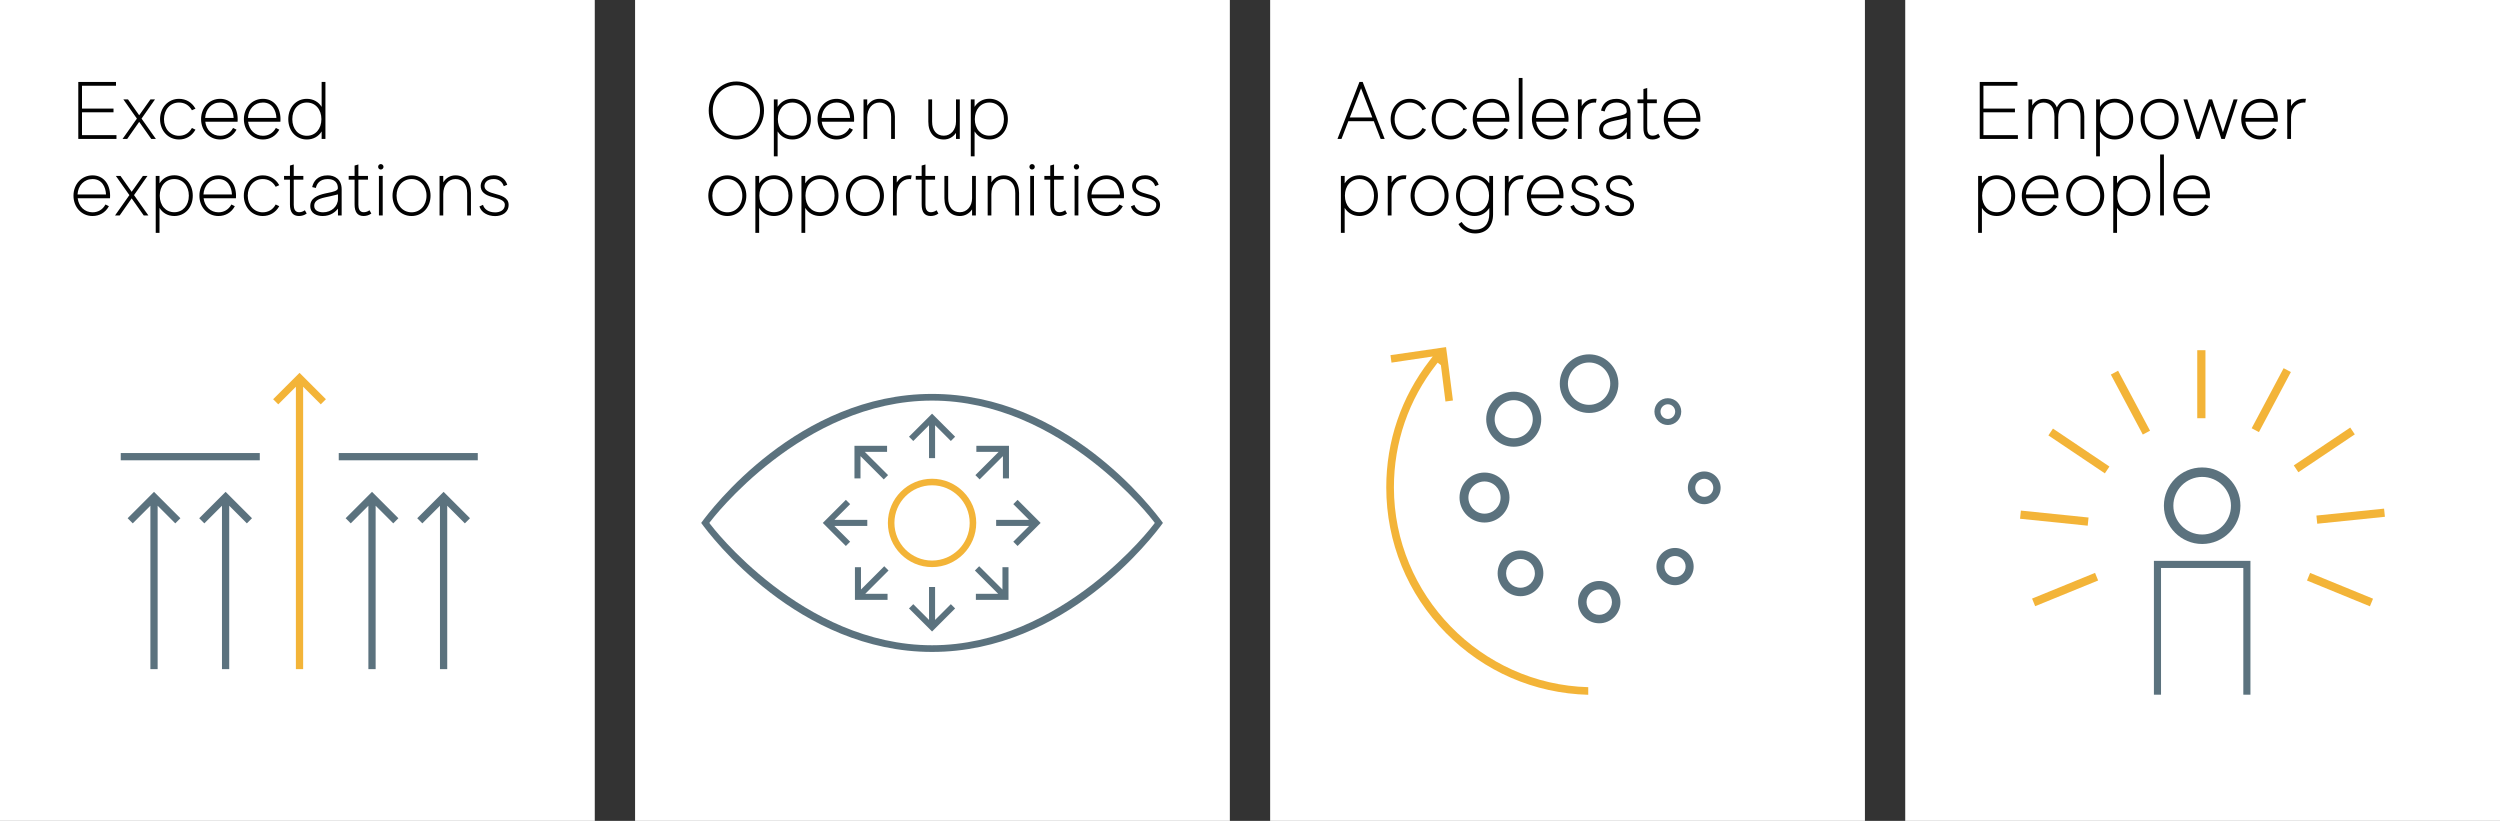 <?xml version="1.0" encoding="UTF-8"?>
<!-- Generator: Adobe Illustrator 15.1.0, SVG Export Plug-In . SVG Version: 6.00 Build 0)  -->
<svg xmlns="http://www.w3.org/2000/svg" xmlns:xlink="http://www.w3.org/1999/xlink" version="1.1" id="Livello_1" x="0px" y="0px" width="718.756px" height="236px" viewBox="0 0 718.756 236" xml:space="preserve">
<rect x="0" y="0" width="718.756" height="236" fill="#333333" stroke="none"/>
<g>
	<rect x="182.585" fill="#FFFFFF" width="171.001" height="236"></rect>
	<rect x="365.171" fill="#FFFFFF" width="171" height="236"></rect>
	<rect x="547.756" fill="#FFFFFF" width="171" height="236"></rect>
	<rect x="0" fill="#FFFFFF" width="171" height="236"></rect>
	<g>
		<rect x="34.715" y="130.251" fill="#5B727E" width="39.974" height="2.086"></rect>
		<polygon fill="#5B727E" points="43.235,192.379 43.235,145.398 38.168,150.469 36.693,148.991 44.28,141.405 51.866,148.993     50.39,150.469 45.323,145.398 45.323,192.379   "></polygon>
		<polygon fill="#5B727E" points="63.817,192.379 63.817,145.398 58.749,150.469 57.275,148.991 64.862,141.405 72.447,148.993     70.972,150.469 65.904,145.398 65.904,192.379   "></polygon>
		<rect x="97.39" y="130.251" fill="#5B727E" width="39.972" height="2.086"></rect>
		<polygon fill="#5B727E" points="105.911,192.379 105.911,145.398 100.844,150.468 99.37,148.991 106.955,141.405 114.541,148.993     113.066,150.469 107.999,145.398 107.999,192.379   "></polygon>
		<polygon fill="#F3B438" points="85.068,192.379 85.068,111.185 80,116.251 78.524,114.776 86.111,107.19 93.698,114.777     92.222,116.251 87.155,111.185 87.155,192.379   "></polygon>
		<polygon fill="#5B727E" points="126.492,192.379 126.492,145.398 121.427,150.468 119.95,148.991 127.536,141.405     135.123,148.993 133.647,150.469 128.58,145.398 128.58,192.379   "></polygon>
	</g>
	<g>
		<polygon fill="#5B727E" points="267.096,131.72 267.096,122.259 262.567,126.79 261.336,125.559 267.968,118.927 274.6,125.559     273.369,126.79 268.838,122.259 268.838,131.72   "></polygon>
		<polygon fill="#5B727E" points="261.336,174.928 262.567,173.698 267.096,178.227 267.096,168.768 268.838,168.768     268.838,178.227 273.369,173.698 274.6,174.928 267.968,181.561   "></polygon>
		<polygon fill="#5B727E" points="280.422,136.6 287.113,129.907 280.705,129.907 280.705,128.169 290.084,128.169 290.084,137.548     288.345,137.548 288.344,131.141 281.654,137.83   "></polygon>
		<polygon fill="#5B727E" points="245.796,172.456 245.796,163.078 247.535,163.078 247.535,169.484 254.226,162.793     255.457,164.025 248.766,170.716 255.174,170.716 255.175,172.456   "></polygon>
		<polygon fill="#5B727E" points="291.325,155.742 295.856,151.212 286.394,151.212 286.394,149.471 295.855,149.471     291.325,144.939 292.555,143.71 299.187,150.342 292.555,156.975   "></polygon>
		<polygon fill="#5B727E" points="236.554,150.342 243.186,143.709 244.416,144.939 239.885,149.471 249.348,149.471     249.348,151.212 239.885,151.212 244.415,155.743 243.186,156.975   "></polygon>
		<polygon fill="#5B727E" points="280.567,172.457 280.568,170.716 286.973,170.716 280.283,164.025 281.515,162.794     288.205,169.484 288.205,163.078 289.946,163.078 289.946,172.457 287.57,172.457   "></polygon>
		<polygon fill="#5B727E" points="247.398,131.141 247.397,137.549 245.658,137.549 245.658,128.17 255.036,128.169     255.036,129.909 248.628,129.909 255.319,136.6 254.088,137.83   "></polygon>
		<path fill="#F3B438" d="M267.968,163.043c-7.004,0-12.702-5.697-12.702-12.702c0-7.006,5.698-12.702,12.702-12.702    s12.703,5.696,12.703,12.702C280.671,157.346,274.972,163.043,267.968,163.043z M267.967,139.523    c-5.964,0-10.817,4.854-10.817,10.815c0,5.968,4.854,10.819,10.817,10.819c5.965,0,10.818-4.854,10.818-10.819    C278.785,144.377,273.932,139.523,267.967,139.523z"></path>
		<path fill="#5B727E" d="M267.968,187.434c-38.441,0-63.6-33.246-66.377-37.092c2.779-3.844,27.952-37.091,66.377-37.091    c38.427,0,63.6,33.248,66.379,37.091C331.567,154.188,306.394,187.434,267.968,187.434z M267.968,115.173    c-37.374,0-63.494,34.441-63.753,34.789l-0.284,0.38l0.284,0.381c0.259,0.351,26.379,34.788,63.753,34.788    c37.375,0,63.495-34.44,63.754-34.788l0.284-0.381l-0.284-0.38C331.463,149.614,305.343,115.173,267.968,115.173z"></path>
	</g>
	<g>
		<g>
			<path fill="#5B727E" d="M437.146,171.411c-3.626,0-6.574-2.948-6.574-6.573s2.948-6.572,6.574-6.572     c1.755,0,3.406,0.687,4.647,1.926c1.24,1.242,1.928,2.896,1.927,4.646C443.72,168.463,440.771,171.411,437.146,171.411z      M437.146,160.699c-2.282,0-4.14,1.855-4.14,4.139c0,2.284,1.854,4.139,4.14,4.139s4.139-1.854,4.139-4.139     c0-1.104-0.43-2.145-1.212-2.925C439.288,161.131,438.251,160.699,437.146,160.699z"></path>
			<path fill="#5B727E" d="M426.8,150.23c-3.96,0-7.185-3.225-7.185-7.185s3.225-7.182,7.185-7.182s7.183,3.222,7.183,7.182     S430.76,150.23,426.8,150.23z M426.8,138.424c-2.555,0-4.628,2.076-4.628,4.627s2.073,4.625,4.628,4.625     c2.551,0,4.626-2.074,4.626-4.625C431.425,140.499,429.349,138.424,426.8,138.424z"></path>
			<path fill="#5B727E" d="M435.198,128.441c-4.36,0-7.913-3.549-7.913-7.912c0-4.362,3.553-7.911,7.913-7.911     c4.363,0,7.912,3.549,7.912,7.911C443.111,124.893,439.562,128.441,435.198,128.441z M435.198,115.053     c-3.021,0-5.479,2.457-5.479,5.479c0,3.021,2.459,5.478,5.479,5.478c3.021,0,5.479-2.457,5.479-5.478     C440.678,117.51,438.219,115.053,435.198,115.053z"></path>
			<path fill="#5B727E" d="M456.865,118.732c-4.646,0-8.427-3.78-8.427-8.428s3.78-8.429,8.427-8.429     c2.249,0,4.365,0.877,5.958,2.47c1.594,1.593,2.474,3.709,2.473,5.958C465.293,114.952,461.512,118.732,456.865,118.732z      M456.865,104.219c-3.354,0-6.086,2.73-6.086,6.085c0,3.356,2.73,6.087,6.086,6.087c3.356,0,6.086-2.73,6.086-6.087     C462.948,106.949,460.22,104.219,456.865,104.219z"></path>
			<path fill="#5B727E" d="M481.575,168.246c-2.95,0-5.354-2.402-5.354-5.355s2.401-5.354,5.354-5.354     c2.954,0,5.356,2.4,5.356,5.354S484.531,168.246,481.575,168.246z M481.575,159.848c-1.678,0-3.044,1.365-3.044,3.043     s1.366,3.045,3.044,3.045c1.681,0,3.044-1.367,3.044-3.045S483.256,159.848,481.575,159.848z"></path>
			<path fill="#5B727E" d="M489.978,144.957c-2.596,0-4.708-2.111-4.708-4.707s2.112-4.707,4.708-4.707     c2.594,0,4.705,2.111,4.706,4.707c0,1.255-0.489,2.437-1.38,3.327C492.414,144.467,491.233,144.957,489.978,144.957z      M489.978,137.654c-1.432,0-2.596,1.164-2.596,2.596s1.164,2.596,2.596,2.596c1.431,0,2.594-1.164,2.594-2.596     S491.408,137.654,489.978,137.654z"></path>
			<path fill="#5B727E" d="M459.786,179.202c-3.354,0-6.087-2.729-6.087-6.087c0-3.355,2.73-6.086,6.087-6.086     c3.354,0,6.085,2.729,6.089,6.086C465.875,176.473,463.144,179.202,459.786,179.202z M459.786,169.463     c-2.014,0-3.65,1.639-3.65,3.652c0,2.013,1.64,3.652,3.65,3.652c2.018,0,3.652-1.642,3.652-3.652     C463.441,171.102,461.803,169.463,459.786,169.463z"></path>
			<path fill="#5B727E" d="M479.509,122.195c-2.128,0-3.859-1.73-3.859-3.857c0-2.126,1.731-3.856,3.859-3.856     c2.126,0,3.856,1.729,3.856,3.856C483.365,120.465,481.634,122.195,479.509,122.195z M479.509,116.229     c-1.164,0-2.11,0.946-2.11,2.109s0.946,2.109,2.11,2.109s2.11-0.946,2.11-2.109S480.673,116.229,479.509,116.229z"></path>
		</g>
		<path fill="#F3B438" d="M456.617,199.755c-15.497-0.401-30.006-6.698-40.908-17.769c-11.063-11.229-17.155-26.096-17.155-41.859    c0-13.316,4.298-25.917,12.431-36.438l0.925-1.196l-11.854,1.763l-0.293-2.151l15.977-2.314l0.374,2.749l1.611,12.601    l-2.153,0.294l-1.314-10.465l-0.926-0.703l-0.369,0.472c-7.983,10.198-12.207,22.436-12.207,35.389    c0,30.957,25.01,56.597,55.869,57.435v2.192H456.617z"></path>
	</g>
	<g>
		<path fill="#5B727E" d="M633.129,156.398c-6.067,0-11.004-4.938-11.004-11.004c0-6.066,4.937-11.002,11.004-11.002    c6.064,0,11.002,4.936,11.002,11.002C644.131,151.462,639.196,156.398,633.129,156.398z M633.129,137.113    c-4.567,0-8.282,3.714-8.282,8.279s3.715,8.28,8.282,8.28c4.562,0,8.278-3.715,8.278-8.28S637.694,137.113,633.129,137.113z"></path>
		<polygon fill="#5B727E" points="644.96,199.727 644.96,163.294 621.299,163.294 621.299,199.727 619.253,199.727 619.253,161.246     647.007,161.246 647.007,199.727   "></polygon>
		<rect x="631.712" y="100.685" fill="#F3B438" width="2.359" height="19.555"></rect>
		
			<rect x="643.283" y="114.156" transform="matrix(0.47 -0.883 0.883 0.47 244.216 637.486)" fill="#F3B438" width="19.553" height="2.365"></rect>
		
			<rect x="658.705" y="127.991" transform="matrix(0.83 -0.557 0.557 0.83 41.45 394.475)" fill="#F3B438" width="19.554" height="2.365"></rect>
		
			<rect x="665.864" y="147.469" transform="matrix(0.995 -0.102 0.102 0.995 -11.606 69.411)" fill="#F3B438" width="19.551" height="2.362"></rect>
		
			<rect x="671.556" y="159.406" transform="matrix(0.379 -0.925 0.925 0.379 261.292 727.677)" fill="#F3B438" width="2.364" height="19.56"></rect>
		
			<rect x="583.849" y="168.418" transform="matrix(0.926 -0.378 0.378 0.926 -20.081 236.833)" fill="#F3B438" width="19.553" height="2.364"></rect>
		
			<rect x="589.424" y="139.324" transform="matrix(0.102 -0.995 0.995 0.102 382.019 721.41)" fill="#F3B438" width="2.364" height="19.553"></rect>
		
			<rect x="596.313" y="119.787" transform="matrix(0.558 -0.83 0.83 0.558 156.75 553.277)" fill="#F3B438" width="2.362" height="19.558"></rect>
		
			<rect x="611.659" y="105.822" transform="matrix(0.882 -0.47 0.47 0.882 17.649 301.837)" fill="#F3B438" width="2.365" height="19.555"></rect>
	</g>
	<g>
		<polygon fill="#010101" points="33.484,38.854 23.573,38.854 23.573,32.285 32.634,32.285 32.634,31.22 23.573,31.22     23.573,24.651 33.347,24.651 33.347,23.562 22.509,23.562 22.509,39.942 33.484,39.942   "></polygon>
		<polygon fill="#010101" points="40.693,34.098 44.564,28.576 43.253,28.576 40.015,33.14 36.8,28.576 35.464,28.576     39.358,34.098 35.234,39.942 36.569,39.942 40.015,35.034 43.482,39.942 44.818,39.942   "></polygon>
		<path fill="#010101" d="M51.469,29.479c1.562,0,2.857,0.751,3.646,2.114l0.062,0.111l1.021-0.462l-0.078-0.135    c-0.991-1.711-2.688-2.692-4.651-2.692c-3.109,0-5.454,2.512-5.454,5.844s2.345,5.845,5.454,5.845c1.965,0,3.66-0.981,4.651-2.692    l0.072-0.132l-1.016-0.493l-0.062,0.115c-0.783,1.377-2.079,2.136-3.646,2.136c-2.504,0-4.319-2.01-4.319-4.779    C47.15,31.49,48.966,29.479,51.469,29.479z"></path>
		<path fill="#010101" d="M63.29,28.415c-3.122,0-5.479,2.512-5.479,5.844s2.354,5.845,5.479,5.845c1.977,0,3.663-0.981,4.63-2.693    l0.073-0.13l-0.989-0.495l-0.065,0.117c-0.783,1.377-2.079,2.136-3.646,2.136c-2.266,0-3.965-1.617-4.278-4.04h9.28l0.015-0.126    c0.022-0.212,0.022-0.401,0.022-0.613C68.329,30.763,66.304,28.415,63.29,28.415z M58.978,33.911    c0.151-2.617,1.908-4.431,4.312-4.431c2.713,0,3.773,2.262,3.877,4.431H58.978z"></path>
		<path fill="#010101" d="M75.596,28.415c-3.122,0-5.478,2.512-5.478,5.844s2.354,5.845,5.478,5.845c1.976,0,3.662-0.981,4.63-2.693    l0.072-0.13l-0.988-0.495l-0.062,0.117c-0.783,1.377-2.079,2.136-3.646,2.136c-2.263,0-3.966-1.617-4.279-4.04h9.28l0.015-0.126    c0.022-0.212,0.022-0.401,0.022-0.613C80.635,30.763,78.609,28.415,75.596,28.415z M71.283,33.911    c0.148-2.617,1.904-4.431,4.312-4.431c2.713,0,3.776,2.262,3.877,4.431H71.283z"></path>
		<path fill="#010101" d="M92.472,37.794v2.148h1.089v-16.38h-1.089v7.161c-0.922-1.475-2.442-2.309-4.25-2.309    c-3.095,0-5.34,2.458-5.34,5.844c0,3.387,2.245,5.845,5.34,5.845C90.029,40.104,91.551,39.27,92.472,37.794z M88.222,29.479    c2.462,0,4.182,1.965,4.182,4.779c0,2.814-1.72,4.779-4.182,4.779c-2.463,0-4.183-1.965-4.183-4.779    C84.04,31.444,85.76,29.479,88.222,29.479z"></path>
		<path fill="#010101" d="M26.605,50.415c-3.122,0-5.478,2.512-5.478,5.844s2.354,5.845,5.478,5.845c1.979,0,3.663-0.981,4.63-2.693    l0.073-0.13l-0.989-0.495l-0.062,0.117c-0.782,1.377-2.079,2.136-3.646,2.136c-2.262,0-3.965-1.617-4.275-4.04h9.277l0.018-0.126    c0.021-0.212,0.021-0.401,0.021-0.613C31.645,52.763,29.619,50.415,26.605,50.415z M22.293,55.911    c0.148-2.617,1.908-4.431,4.312-4.431c2.713,0,3.776,2.262,3.877,4.431H22.293z"></path>
		<polygon fill="#010101" points="42.402,50.576 41.091,50.576 37.853,55.14 34.638,50.576 33.302,50.576 37.196,56.098     33.072,61.942 34.407,61.942 37.853,57.034 41.32,61.942 42.656,61.942 38.531,56.098   "></polygon>
		<path fill="#010101" d="M50.11,50.392c-1.803,0-3.32,0.842-4.25,2.331v-2.147h-1.088v16.379h1.088v-7.178    c0.918,1.486,2.438,2.326,4.25,2.326c3.08,0,5.314-2.458,5.314-5.845C55.426,52.859,53.19,50.392,50.11,50.392z M50.11,61.015    c-2.462,0-4.181-1.956-4.181-4.756c0-2.814,1.719-4.779,4.181-4.779s4.186,1.965,4.186,4.779    C54.292,59.059,52.572,61.015,50.11,61.015z"></path>
		<path fill="#010101" d="M62.808,50.415c-3.122,0-5.478,2.512-5.478,5.844s2.354,5.845,5.478,5.845c1.979,0,3.663-0.981,4.63-2.693    l0.073-0.13l-0.989-0.495l-0.062,0.117c-0.783,1.377-2.079,2.136-3.646,2.136c-2.263,0-3.965-1.617-4.276-4.04h9.278l0.018-0.126    c0.021-0.212,0.021-0.401,0.021-0.613C67.847,52.763,65.821,50.415,62.808,50.415z M58.495,55.911    c0.148-2.617,1.904-4.431,4.312-4.431c2.713,0,3.776,2.262,3.877,4.431H58.495z"></path>
		<path fill="#010101" d="M75.549,51.479c1.562,0,2.858,0.751,3.646,2.114l0.063,0.111l1.02-0.462l-0.074-0.135    c-0.991-1.711-2.688-2.692-4.652-2.692c-3.108,0-5.453,2.512-5.453,5.844s2.345,5.845,5.453,5.845    c1.966,0,3.661-0.981,4.652-2.692l0.072-0.132l-1.017-0.493l-0.064,0.115c-0.779,1.377-2.075,2.136-3.646,2.136    c-2.503,0-4.318-2.01-4.318-4.779C71.23,53.49,73.046,51.479,75.549,51.479z"></path>
		<path fill="#010101" d="M87.521,60.534c-0.453,0.311-1.005,0.481-1.554,0.481c-1.251,0-1.514-1.148-1.514-2.112v-7.24h2.759    v-1.088h-2.759v-3.289l-1.092,0.311v2.978h-1.698v1.088h1.698v7.102c0,2.246,0.854,3.338,2.604,3.338    c0.781,0,1.551-0.236,2.107-0.649l0.103-0.074l-0.529-0.934L87.521,60.534z"></path>
		<path fill="#010101" d="M94.225,50.415c-2.988,0-4.062,1.759-4.438,3.234l-0.035,0.14l1.06,0.25l0.032-0.137    c0.22-0.904,0.948-2.421,3.382-2.421c1.854,0,2.917,0.955,2.917,2.618c0,0.773-1.381,1.055-2.843,1.353    c-0.295,0.06-0.594,0.121-0.89,0.188c-2.078,0.487-4.202,1.293-4.202,3.587c0,2.123,1.843,2.878,3.563,2.878    c2.311,0,3.681-1.207,4.393-2.134v1.973h1.062v-7.523C98.229,51.466,96.161,50.415,94.225,50.415z M92.891,61.038    c-1.229,0-2.55-0.477-2.55-1.813c0-1.137,0.556-1.957,3.312-2.528c0.918-0.179,1.698-0.373,2.392-0.545    c0.397-0.1,0.771-0.193,1.122-0.27v1.296C97.164,59.343,95.287,61.038,92.891,61.038z"></path>
		<path fill="#010101" d="M106.104,60.534c-0.453,0.311-1.005,0.481-1.554,0.481c-1.251,0-1.514-1.148-1.514-2.112v-7.24h2.759    v-1.088h-2.759v-3.289l-1.093,0.311v2.978h-1.697v1.088h1.697v7.102c0,2.246,0.854,3.338,2.604,3.338    c0.781,0,1.551-0.236,2.105-0.649l0.104-0.074l-0.528-0.934L106.104,60.534z"></path>
		<path fill="#010101" d="M109.475,47.172c-0.421,0-0.764,0.353-0.764,0.786s0.343,0.785,0.764,0.785    c0.437,0,0.784-0.352,0.784-0.785S109.907,47.172,109.475,47.172z"></path>
		<rect x="108.941" y="50.576" fill="#010101" width="1.088" height="11.367"></rect>
		<path fill="#010101" d="M118.328,50.415c-3.122,0-5.479,2.512-5.479,5.844s2.354,5.845,5.479,5.845    c3.105,0,5.454-2.513,5.454-5.845S121.438,50.415,118.328,50.415z M118.328,61.038c-2.503,0-4.319-2.01-4.319-4.779    c0-2.769,1.816-4.779,4.319-4.779c2.485,0,4.297,2.01,4.297,4.779C122.625,59.028,120.817,61.038,118.328,61.038z"></path>
		<path fill="#010101" d="M130.955,50.415c-1.479,0-2.705,0.708-3.519,2.008v-1.847h-1.062v11.367h1.062v-6.167    c0-2.53,1.444-4.296,3.519-4.296c2.064,0,3.354,1.541,3.354,4.021v6.442h1.089V55.5C135.397,52.363,133.695,50.415,130.955,50.415    z"></path>
		<path fill="#010101" d="M142.262,55.708c-1.457-0.38-2.823-0.885-2.954-1.994c-0.062-0.556,0.093-1.055,0.442-1.446    c0.463-0.516,1.224-0.789,2.195-0.789c1.381,0,2.388,0.678,2.837,1.908l0.05,0.138l0.995-0.404l-0.042-0.126    c-0.543-1.63-1.979-2.603-3.841-2.603c-1.273,0-2.354,0.42-3.026,1.183c-0.551,0.62-0.798,1.424-0.696,2.264    c0.224,1.861,2.07,2.486,3.784,2.926c2.033,0.526,3.137,1.02,3.137,2.116c0,1.61-1.497,2.181-2.779,2.181    c-2.062,0-3.134-1.042-3.448-2.018l-0.053-0.151l-1.021,0.463l0.042,0.122c0.545,1.609,2.304,2.649,4.479,2.649    c1.929,0,3.867-1.003,3.867-3.246C146.23,56.763,143.937,56.153,142.262,55.708z"></path>
		<path fill="#010101" d="M211.696,40.104c4.468,0,7.96-3.658,7.96-8.328c0-4.683-3.492-8.351-7.96-8.351    c-4.446,0-7.938,3.668-7.938,8.351C203.76,36.445,207.246,40.104,211.696,40.104z M211.696,24.513    c3.883,0,6.808,3.123,6.808,7.263s-2.925,7.263-6.808,7.263c-3.861,0-6.775-3.123-6.775-7.263S207.831,24.513,211.696,24.513z"></path>
		<path fill="#010101" d="M223.569,37.777c0.918,1.486,2.438,2.326,4.25,2.326c3.08,0,5.314-2.458,5.314-5.845    c0-3.4-2.234-5.867-5.314-5.867c-1.803,0-3.32,0.842-4.25,2.331v-2.147h-1.088v16.379h1.088V37.777z M227.819,29.479    c2.462,0,4.186,1.965,4.186,4.779c0,2.8-1.724,4.756-4.186,4.756s-4.181-1.956-4.181-4.756    C223.639,31.445,225.357,29.479,227.819,29.479z"></path>
		<path fill="#010101" d="M240.517,40.104c1.979,0,3.663-0.981,4.63-2.693l0.073-0.13l-0.989-0.495l-0.062,0.117    c-0.783,1.377-2.079,2.136-3.646,2.136c-2.263,0-3.965-1.617-4.276-4.04h9.278l0.018-0.126c0.021-0.212,0.021-0.401,0.021-0.613    c0-3.496-2.021-5.844-5.039-5.844c-3.122,0-5.478,2.512-5.478,5.844S237.395,40.104,240.517,40.104z M240.517,29.479    c2.713,0,3.776,2.262,3.877,4.431h-8.188C236.356,31.294,238.112,29.479,240.517,29.479z"></path>
		<path fill="#010101" d="M257.286,39.942V33.5c0-3.137-1.702-5.085-4.441-5.085c-1.476,0-2.705,0.708-3.516,2.008v-1.847h-1.063    v11.367h1.063v-6.167c0-2.53,1.441-4.296,3.516-4.296c2.067,0,3.354,1.541,3.354,4.021v6.442L257.286,39.942L257.286,39.942z"></path>
		<path fill="#010101" d="M274.852,38.204v1.738h1.088V28.576h-1.088v6.396c0,2.343-1.479,4.043-3.516,4.043    c-2.068,0-3.354-1.541-3.354-4.021v-6.419h-1.088v6.419c0,3.151,1.702,5.109,4.441,5.109    C272.773,40.104,274.005,39.433,274.852,38.204z"></path>
		<path fill="#010101" d="M289.761,34.259c0-3.4-2.235-5.867-5.315-5.867c-1.803,0-3.32,0.842-4.25,2.331v-2.147h-1.088v16.379    h1.088v-7.178c0.918,1.486,2.438,2.326,4.25,2.326C287.525,40.104,289.761,37.646,289.761,34.259z M284.445,29.479    c2.466,0,4.186,1.965,4.186,4.779c0,2.8-1.72,4.756-4.186,4.756c-2.462,0-4.181-1.956-4.181-4.756    C280.265,31.445,281.983,29.479,284.445,29.479z"></path>
		<path fill="#010101" d="M209.121,50.415c-3.122,0-5.479,2.512-5.479,5.844s2.354,5.845,5.479,5.845    c3.105,0,5.454-2.513,5.454-5.845S212.23,50.415,209.121,50.415z M209.121,61.038c-2.503,0-4.318-2.01-4.318-4.779    c0-2.769,1.815-4.779,4.318-4.779c2.485,0,4.297,2.01,4.297,4.779C213.418,59.028,211.61,61.038,209.121,61.038z"></path>
		<path fill="#010101" d="M222.507,50.392c-1.803,0-3.323,0.842-4.25,2.331v-2.147h-1.088v16.379h1.088v-7.178    c0.918,1.486,2.438,2.326,4.25,2.326c3.08,0,5.312-2.458,5.312-5.845C227.822,52.859,225.587,50.392,222.507,50.392z     M222.507,61.015c-2.462,0-4.181-1.956-4.181-4.756c0-2.814,1.719-4.779,4.181-4.779c2.463,0,4.183,1.965,4.183,4.779    C226.688,59.059,224.969,61.015,222.507,61.015z"></path>
		<path fill="#010101" d="M235.755,50.392c-1.803,0-3.323,0.842-4.25,2.331v-2.147h-1.088v16.379h1.088v-7.178    c0.918,1.486,2.438,2.326,4.25,2.326c3.08,0,5.312-2.458,5.312-5.845C241.07,52.859,238.835,50.392,235.755,50.392z     M235.755,61.015c-2.462,0-4.181-1.956-4.181-4.756c0-2.814,1.719-4.779,4.181-4.779s4.183,1.965,4.183,4.779    C239.937,59.059,238.217,61.015,235.755,61.015z"></path>
		<path fill="#010101" d="M248.681,50.415c-3.122,0-5.478,2.512-5.478,5.844s2.354,5.845,5.478,5.845    c3.108,0,5.453-2.513,5.453-5.845S251.79,50.415,248.681,50.415z M248.681,61.038c-2.503,0-4.319-2.01-4.319-4.779    c0-2.769,1.816-4.779,4.319-4.779c2.488,0,4.297,2.01,4.297,4.779C252.978,59.028,251.17,61.038,248.681,61.038z"></path>
		<path fill="#010101" d="M261.697,50.403c-0.084-0.006-0.168-0.012-0.251-0.012c-1.507,0-2.805,0.756-3.63,2.094v-1.91h-1.088    v11.367h1.088v-6.167c0-2.489,1.525-4.296,3.63-4.296c0.012,0,0.021,0,0.024,0c0.097,0,0.194,0.001,0.293,0.021l0.143,0.028    l0.19-1.114h-0.168C261.852,50.415,261.774,50.409,261.697,50.403z"></path>
		<path fill="#010101" d="M269.141,60.534c-0.453,0.311-1.005,0.481-1.554,0.481c-1.251,0-1.518-1.148-1.518-2.112v-7.24h2.763    v-1.088h-2.763v-3.289l-1.089,0.311v2.978h-1.697v1.088h1.697v7.102c0,2.246,0.854,3.338,2.604,3.338    c0.781,0,1.551-0.236,2.104-0.649l0.104-0.074l-0.528-0.934L269.141,60.534z"></path>
		<path fill="#010101" d="M279.475,56.972c0,2.343-1.479,4.043-3.516,4.043c-2.068,0-3.354-1.541-3.354-4.021v-6.419h-1.088v6.419    c0,3.151,1.702,5.109,4.441,5.109c1.438,0,2.668-0.67,3.516-1.899v1.738h1.088V50.576h-1.088L279.475,56.972L279.475,56.972z"></path>
		<path fill="#010101" d="M288.539,50.415c-1.479,0-2.705,0.708-3.519,2.008v-1.847h-1.062v11.367h1.062v-6.167    c0-2.53,1.445-4.296,3.519-4.296c2.064,0,3.354,1.541,3.354,4.021v6.442h1.089V55.5C292.981,52.363,291.279,50.415,288.539,50.415    z"></path>
		<path fill="#010101" d="M306.111,60.534c-0.453,0.311-1.005,0.481-1.553,0.481c-1.251,0-1.514-1.148-1.514-2.112v-7.24h2.759    v-1.088h-2.759v-3.289l-1.094,0.311v2.978h-1.696v1.088h1.696v7.102c0,2.246,0.854,3.338,2.604,3.338    c0.781,0,1.55-0.236,2.104-0.649l0.104-0.074l-0.529-0.934L306.111,60.534z"></path>
		<path fill="#010101" d="M309.481,47.172c-0.421,0-0.763,0.353-0.763,0.786s0.342,0.785,0.763,0.785    c0.433,0,0.785-0.352,0.785-0.785S309.91,47.172,309.481,47.172z"></path>
		<rect x="308.948" y="50.576" fill="#010101" width="1.088" height="11.367"></rect>
		<path fill="#010101" d="M296.722,47.172c-0.421,0-0.763,0.353-0.763,0.786s0.342,0.785,0.763,0.785    c0.433,0,0.785-0.352,0.785-0.785S297.154,47.172,296.722,47.172z"></path>
		<rect x="296.189" y="50.576" fill="#010101" width="1.088" height="11.367"></rect>
		<path fill="#010101" d="M318.105,50.415c-3.122,0-5.477,2.512-5.477,5.844s2.354,5.845,5.477,5.845    c1.976,0,3.663-0.981,4.63-2.693l0.073-0.13l-0.989-0.495l-0.062,0.117c-0.783,1.377-2.079,2.136-3.647,2.136    c-2.262,0-3.965-1.617-4.279-4.04h9.281l0.016-0.126c0.021-0.212,0.021-0.401,0.021-0.613    C323.145,52.763,321.115,50.415,318.105,50.415z M313.794,55.911c0.147-2.617,1.903-4.431,4.312-4.431    c2.713,0,3.777,2.262,3.877,4.431H313.794z"></path>
		<path fill="#010101" d="M329.551,55.708c-1.457-0.38-2.822-0.885-2.954-1.994c-0.062-0.556,0.093-1.055,0.438-1.446    c0.467-0.516,1.228-0.789,2.198-0.789c1.378,0,2.385,0.678,2.834,1.908l0.049,0.138l0.996-0.404l-0.043-0.126    c-0.543-1.63-1.977-2.603-3.836-2.603c-1.272,0-2.354,0.42-3.03,1.183c-0.551,0.62-0.798,1.424-0.692,2.264    c0.224,1.861,2.066,2.486,3.785,2.926c2.028,0.526,3.135,1.02,3.135,2.116c0,1.61-1.497,2.181-2.779,2.181    c-2.061,0-3.134-1.042-3.452-2.018l-0.049-0.151l-1.021,0.463l0.042,0.122c0.544,1.609,2.303,2.649,4.479,2.649    c1.925,0,3.868-1.003,3.868-3.246C333.519,56.763,331.225,56.153,329.551,55.708z"></path>
		<path fill="#010101" d="M390.844,23.562l-6.318,16.38h1.154l1.978-5.105h7.308l1.978,5.105h1.155l-6.318-16.38H390.844z     M388.065,33.772l3.242-8.387l3.242,8.387H388.065z"></path>
		<path fill="#010101" d="M409.923,37.411l0.071-0.132l-1.016-0.493l-0.062,0.115c-0.781,1.377-2.077,2.136-3.646,2.136    c-2.503,0-4.319-2.01-4.319-4.779c0-2.769,1.816-4.779,4.319-4.779c1.562,0,2.858,0.751,3.646,2.114l0.062,0.111L410,31.242    l-0.078-0.135c-0.991-1.711-2.688-2.692-4.652-2.692c-3.109,0-5.454,2.512-5.454,5.844s2.345,5.845,5.454,5.845    C407.234,40.104,408.931,39.123,409.923,37.411z"></path>
		<path fill="#010101" d="M421.721,37.411l0.076-0.132l-1.021-0.493l-0.062,0.115c-0.783,1.377-2.079,2.136-3.647,2.136    c-2.503,0-4.314-2.01-4.314-4.779c0-2.769,1.812-4.779,4.314-4.779c1.563,0,2.858,0.751,3.647,2.114l0.062,0.111l1.021-0.462    l-0.078-0.135c-0.991-1.711-2.688-2.692-4.652-2.692c-3.104,0-5.454,2.512-5.454,5.844s2.35,5.845,5.454,5.845    C419.031,40.104,420.729,39.123,421.721,37.411z"></path>
		<path fill="#010101" d="M428.89,40.104c1.976,0,3.663-0.981,4.63-2.693l0.073-0.13l-0.989-0.495l-0.066,0.117    c-0.778,1.377-2.074,2.136-3.646,2.136c-2.262,0-3.965-1.617-4.279-4.04h9.281l0.014-0.126c0.023-0.212,0.023-0.401,0.023-0.613    c0-3.496-2.025-5.844-5.039-5.844c-3.122,0-5.479,2.512-5.479,5.844S425.768,40.104,428.89,40.104z M428.89,29.479    c2.713,0,3.777,2.262,3.877,4.431h-8.189C424.729,31.294,426.485,29.479,428.89,29.479z"></path>
		<rect x="436.639" y="22.413" fill="#010101" width="1.088" height="17.529"></rect>
		<path fill="#010101" d="M445.906,28.415c-3.122,0-5.477,2.512-5.477,5.844s2.354,5.845,5.477,5.845    c1.979,0,3.663-0.981,4.63-2.693l0.073-0.13l-0.989-0.495l-0.062,0.117c-0.783,1.377-2.079,2.136-3.647,2.136    c-2.262,0-3.965-1.617-4.274-4.04h9.276l0.019-0.126c0.021-0.212,0.021-0.401,0.021-0.613    C450.948,30.763,448.925,28.415,445.906,28.415z M441.598,33.911c0.152-2.617,1.908-4.431,4.312-4.431    c2.713,0,3.777,2.262,3.877,4.431H441.598z"></path>
		<path fill="#010101" d="M454.743,33.776c0-2.489,1.526-4.296,3.635-4.296c0.008,0,0.017,0,0.021,0    c0.097,0,0.195,0.001,0.293,0.021l0.146,0.028l0.188-1.114h-0.168c-0.077,0-0.154-0.006-0.229-0.011    c-0.084-0.006-0.168-0.012-0.251-0.012c-1.512,0-2.81,0.756-3.635,2.094v-1.91h-1.088v11.367h1.088V33.776L454.743,33.776z"></path>
		<path fill="#010101" d="M467.711,37.97v1.973h1.062V32.42c0-2.953-2.068-4.005-4.005-4.005c-2.988,0-4.062,1.759-4.438,3.234    l-0.03,0.14l1.059,0.25l0.033-0.137c0.219-0.904,0.948-2.421,3.381-2.421c1.854,0,2.917,0.955,2.917,2.618    c0,0.773-1.381,1.055-2.842,1.353c-0.295,0.06-0.599,0.121-0.895,0.188c-2.073,0.487-4.197,1.293-4.197,3.587    c0,2.123,1.843,2.878,3.562,2.878C465.629,40.104,466.994,38.896,467.711,37.97z M463.437,39.038    c-1.232,0-2.549-0.477-2.549-1.813c0-1.137,0.555-1.957,3.312-2.528c0.918-0.179,1.698-0.373,2.393-0.545    c0.396-0.1,0.771-0.193,1.122-0.27v1.296C467.711,37.343,465.829,39.038,463.437,39.038z"></path>
		<path fill="#010101" d="M476.65,38.534c-0.453,0.311-1.005,0.481-1.553,0.481c-1.251,0-1.519-1.148-1.519-2.112v-7.24h2.764    v-1.088h-2.764v-3.289l-1.089,0.311v2.978h-1.696v1.088h1.696v7.102c0,2.246,0.854,3.338,2.604,3.338    c0.781,0,1.55-0.236,2.104-0.649l0.104-0.074l-0.529-0.934L476.65,38.534z"></path>
		<path fill="#010101" d="M483.814,28.415c-3.122,0-5.477,2.512-5.477,5.844s2.354,5.845,5.477,5.845    c1.976,0,3.663-0.981,4.63-2.693l0.073-0.13l-0.989-0.495l-0.062,0.117c-0.783,1.377-2.079,2.136-3.647,2.136    c-2.262,0-3.965-1.617-4.279-4.04h9.281l0.016-0.126c0.021-0.212,0.021-0.401,0.021-0.613    C488.854,30.763,486.824,28.415,483.814,28.415z M479.503,33.911c0.147-2.617,1.903-4.431,4.312-4.431    c2.713,0,3.777,2.262,3.877,4.431H479.503z"></path>
		<path fill="#010101" d="M390.848,50.392c-1.803,0-3.324,0.842-4.25,2.331v-2.147h-1.088v16.379h1.088v-7.178    c0.918,1.486,2.438,2.326,4.25,2.326c3.08,0,5.312-2.458,5.312-5.845C396.159,52.859,393.928,50.392,390.848,50.392z     M390.848,61.015c-2.462,0-4.186-1.956-4.186-4.756c0-2.814,1.724-4.779,4.186-4.779s4.182,1.965,4.182,4.779    C395.029,59.059,393.31,61.015,390.848,61.015z"></path>
		<path fill="#010101" d="M403.952,50.403c-0.084-0.006-0.168-0.012-0.251-0.012c-1.507,0-2.805,0.756-3.63,2.094v-1.91h-1.088    v11.367h1.088v-6.167c0-2.489,1.526-4.296,3.63-4.296c0.013,0,0.021,0,0.024,0c0.097,0,0.195,0.001,0.293,0.021l0.143,0.028    l0.19-1.114h-0.168C404.11,50.415,404.031,50.409,403.952,50.403z"></path>
		<path fill="#010101" d="M411.019,50.415c-3.122,0-5.477,2.512-5.477,5.844s2.354,5.845,5.477,5.845    c3.109,0,5.454-2.513,5.454-5.845S414.129,50.415,411.019,50.415z M411.019,61.038c-2.503,0-4.319-2.01-4.319-4.779    c0-2.769,1.816-4.779,4.319-4.779c2.489,0,4.297,2.01,4.297,4.779C415.316,59.028,413.509,61.038,411.019,61.038z"></path>
		<path fill="#010101" d="M428.174,52.724c-0.921-1.475-2.442-2.309-4.251-2.309c-3.08,0-5.315,2.458-5.315,5.844    c0,3.387,2.235,5.845,5.315,5.845c1.809,0,3.33-0.834,4.251-2.309v1.662c0,2.906-1.491,4.572-4.095,4.572    c-1.777,0-3.144-1.129-3.767-2.097l-0.078-0.121l-0.919,0.612l0.063,0.114c0.711,1.284,2.438,2.579,4.695,2.579    c3.242,0,5.183-2.064,5.183-5.522V50.576h-1.088L428.174,52.724L428.174,52.724z M423.923,61.038    c-2.462,0-4.186-1.965-4.186-4.779c0-2.814,1.724-4.779,4.186-4.779s4.182,1.965,4.182,4.779    C428.104,59.073,426.385,61.038,423.923,61.038z"></path>
		<path fill="#010101" d="M437.629,50.403c-0.084-0.006-0.168-0.012-0.251-0.012c-1.512,0-2.81,0.756-3.635,2.094v-1.91h-1.088    v11.367h1.088v-6.167c0-2.489,1.526-4.296,3.635-4.296c0.008,0,0.017,0,0.021,0c0.097,0,0.195,0.001,0.293,0.021l0.146,0.028    l0.188-1.114h-0.168C437.781,50.415,437.701,50.409,437.629,50.403z"></path>
		<path fill="#010101" d="M444.462,50.415c-3.122,0-5.479,2.512-5.479,5.844s2.354,5.845,5.479,5.845    c1.976,0,3.658-0.981,4.63-2.693l0.068-0.13l-0.984-0.495l-0.066,0.117c-0.783,1.377-2.079,2.136-3.646,2.136    c-2.267,0-3.97-1.617-4.279-4.04h9.281l0.014-0.126c0.023-0.212,0.023-0.401,0.023-0.613    C449.501,52.763,447.475,50.415,444.462,50.415z M440.148,55.911c0.152-2.617,1.908-4.431,4.312-4.431    c2.713,0,3.772,2.262,3.877,4.431H440.148z"></path>
		<path fill="#010101" d="M455.905,55.708c-1.457-0.38-2.822-0.885-2.954-1.994c-0.061-0.556,0.098-1.055,0.443-1.446    c0.463-0.516,1.223-0.789,2.198-0.789c1.378,0,2.385,0.678,2.834,1.908l0.05,0.138l0.995-0.404l-0.042-0.126    c-0.543-1.63-1.979-2.603-3.837-2.603c-1.277,0-2.354,0.42-3.03,1.183c-0.551,0.62-0.798,1.424-0.697,2.264    c0.229,1.861,2.071,2.486,3.785,2.926c2.033,0.526,3.136,1.02,3.136,2.116c0,1.61-1.497,2.181-2.774,2.181    c-2.062,0-3.139-1.042-3.452-2.018l-0.049-0.151l-1.021,0.463l0.042,0.122c0.544,1.609,2.304,2.649,4.479,2.649    c1.925,0,3.862-1.003,3.862-3.246C459.87,56.763,457.576,56.153,455.905,55.708z"></path>
		<path fill="#010101" d="M465.818,55.708c-1.457-0.38-2.823-0.885-2.954-1.994c-0.061-0.556,0.093-1.055,0.443-1.446    c0.463-0.516,1.223-0.789,2.198-0.789c1.378,0,2.385,0.678,2.834,1.908l0.05,0.138l0.995-0.404l-0.042-0.126    c-0.543-1.63-1.979-2.603-3.837-2.603c-1.277,0-2.354,0.42-3.03,1.183c-0.551,0.62-0.798,1.424-0.697,2.264    c0.229,1.861,2.071,2.486,3.785,2.926c2.033,0.526,3.136,1.02,3.136,2.116c0,1.61-1.497,2.181-2.774,2.181    c-2.062,0-3.139-1.042-3.452-2.018l-0.049-0.151l-1.021,0.463l0.042,0.122c0.544,1.609,2.303,2.649,4.479,2.649    c1.925,0,3.862-1.003,3.862-3.246C469.783,56.763,467.49,56.153,465.818,55.708z"></path>
		<polygon fill="#010101" points="570.24,32.285 579.302,32.285 579.302,31.22 570.24,31.22 570.24,24.651 580.014,24.651     580.014,23.562 569.177,23.562 569.177,39.942 580.151,39.942 580.151,38.854 570.24,38.854   "></polygon>
		<path fill="#010101" d="M598.152,33.5v6.442h1.088V33.5c0-3.279-1.463-5.085-4.12-5.085c-1.671,0-3.026,0.893-3.774,2.466    c-0.628-1.637-1.877-2.466-3.722-2.466c-1.407,0-2.585,0.674-3.354,1.911v-1.75h-1.088v11.367h1.088v-6.167    c0-2.61,1.271-4.296,3.238-4.296c2,0,3.146,1.465,3.146,4.021v6.442h1.089v-6.167c0-2.61,1.271-4.296,3.238-4.296    C596.993,29.479,598.152,30.945,598.152,33.5z"></path>
		<path fill="#010101" d="M603.729,37.777c0.918,1.486,2.438,2.326,4.25,2.326c3.08,0,5.315-2.458,5.315-5.845    c0-3.4-2.235-5.867-5.315-5.867c-1.803,0-3.324,0.842-4.25,2.331v-2.147h-1.088v16.379h1.088V37.777z M607.979,29.479    c2.462,0,4.182,1.965,4.182,4.779c0,2.8-1.72,4.756-4.182,4.756s-4.181-1.956-4.181-4.756    C603.799,31.445,605.517,29.479,607.979,29.479z"></path>
		<path fill="#010101" d="M620.904,28.415c-3.122,0-5.477,2.512-5.477,5.844s2.354,5.845,5.477,5.845    c3.109,0,5.454-2.513,5.454-5.845S624.014,28.415,620.904,28.415z M620.904,39.038c-2.503,0-4.314-2.01-4.314-4.779    c0-2.769,1.812-4.779,4.314-4.779c2.489,0,4.297,2.01,4.297,4.779C625.198,37.028,623.394,39.038,620.904,39.038z"></path>
		<polygon fill="#010101" points="639.096,38.034 635.979,28.576 635.062,28.576 631.946,38.034 628.87,28.576 627.745,28.576     631.404,39.942 632.393,39.942 635.531,30.458 638.648,39.942 639.637,39.942 643.315,28.576 642.166,28.576   "></polygon>
		<path fill="#010101" d="M649.84,28.415c-3.122,0-5.479,2.512-5.479,5.844s2.354,5.845,5.479,5.845c1.976,0,3.663-0.981,4.63-2.693    l0.072-0.13l-0.988-0.495l-0.066,0.117c-0.78,1.377-2.079,2.136-3.646,2.136c-2.264,0-3.965-1.617-4.279-4.04h9.281l0.014-0.126    c0.023-0.212,0.023-0.401,0.023-0.613C654.879,30.763,652.853,28.415,649.84,28.415z M645.526,33.911    c0.152-2.617,1.908-4.431,4.312-4.431c2.713,0,3.772,2.262,3.877,4.431H645.526z"></path>
		<path fill="#010101" d="M662.557,28.403c-0.084-0.006-0.168-0.012-0.251-0.012c-1.507,0-2.805,0.756-3.63,2.094v-1.91h-1.088    v11.367h1.088v-6.167c0-2.489,1.521-4.296,3.63-4.296c0.008,0,0.017,0,0.021,0c0.102,0,0.195,0.001,0.295,0.021l0.146,0.028    l0.188-1.114h-0.169C662.712,28.415,662.635,28.409,662.557,28.403z"></path>
		<path fill="#010101" d="M574.054,50.392c-1.803,0-3.324,0.842-4.25,2.331v-2.147h-1.088v16.379h1.088v-7.178    c0.918,1.486,2.438,2.326,4.25,2.326c3.08,0,5.312-2.458,5.312-5.845C579.365,52.859,577.135,50.392,574.054,50.392z     M574.054,61.015c-2.462,0-4.186-1.956-4.186-4.756c0-2.814,1.724-4.779,4.186-4.779s4.182,1.965,4.182,4.779    C578.235,59.059,576.516,61.015,574.054,61.015z"></path>
		<path fill="#010101" d="M586.75,50.415c-3.121,0-5.479,2.512-5.479,5.844s2.354,5.845,5.479,5.845    c1.977,0,3.659-0.981,4.631-2.693l0.068-0.13l-0.984-0.495l-0.066,0.117c-0.783,1.377-2.079,2.136-3.646,2.136    c-2.267,0-3.97-1.617-4.279-4.04h9.281l0.014-0.126c0.021-0.212,0.021-0.401,0.021-0.613    C591.785,52.763,589.764,50.415,586.75,50.415z M582.438,55.911c0.152-2.617,1.908-4.431,4.312-4.431    c2.713,0,3.772,2.262,3.877,4.431H582.438z"></path>
		<path fill="#010101" d="M599.515,50.415c-3.122,0-5.479,2.512-5.479,5.844s2.354,5.845,5.479,5.845    c3.104,0,5.454-2.513,5.454-5.845S602.62,50.415,599.515,50.415z M599.515,61.038c-2.503,0-4.319-2.01-4.319-4.779    c0-2.769,1.816-4.779,4.319-4.779c2.489,0,4.297,2.01,4.297,4.779C603.812,59.028,602.005,61.038,599.515,61.038z"></path>
		<path fill="#010101" d="M612.9,50.392c-1.803,0-3.324,0.842-4.25,2.331v-2.147h-1.088v16.379h1.088v-7.178    c0.918,1.486,2.438,2.326,4.25,2.326c3.08,0,5.315-2.458,5.315-5.845C618.217,52.859,615.98,50.392,612.9,50.392z M612.9,61.015    c-2.462,0-4.181-1.956-4.181-4.756c0-2.814,1.719-4.779,4.181-4.779s4.183,1.965,4.183,4.779    C617.078,59.059,615.362,61.015,612.9,61.015z"></path>
		<rect x="621.041" y="44.413" fill="#010101" width="1.089" height="17.529"></rect>
		<path fill="#010101" d="M630.312,50.415c-3.122,0-5.477,2.512-5.477,5.844s2.354,5.845,5.477,5.845    c1.976,0,3.663-0.981,4.63-2.693l0.073-0.13l-0.989-0.495l-0.062,0.117c-0.783,1.377-2.079,2.136-3.647,2.136    c-2.262,0-3.965-1.617-4.279-4.04h9.281l0.016-0.126c0.021-0.212,0.021-0.401,0.021-0.613    C635.352,52.763,633.323,50.415,630.312,50.415z M626,55.911c0.148-2.617,1.904-4.431,4.312-4.431    c2.713,0,3.777,2.262,3.877,4.431H626z"></path>
	</g>
</g>
</svg>

